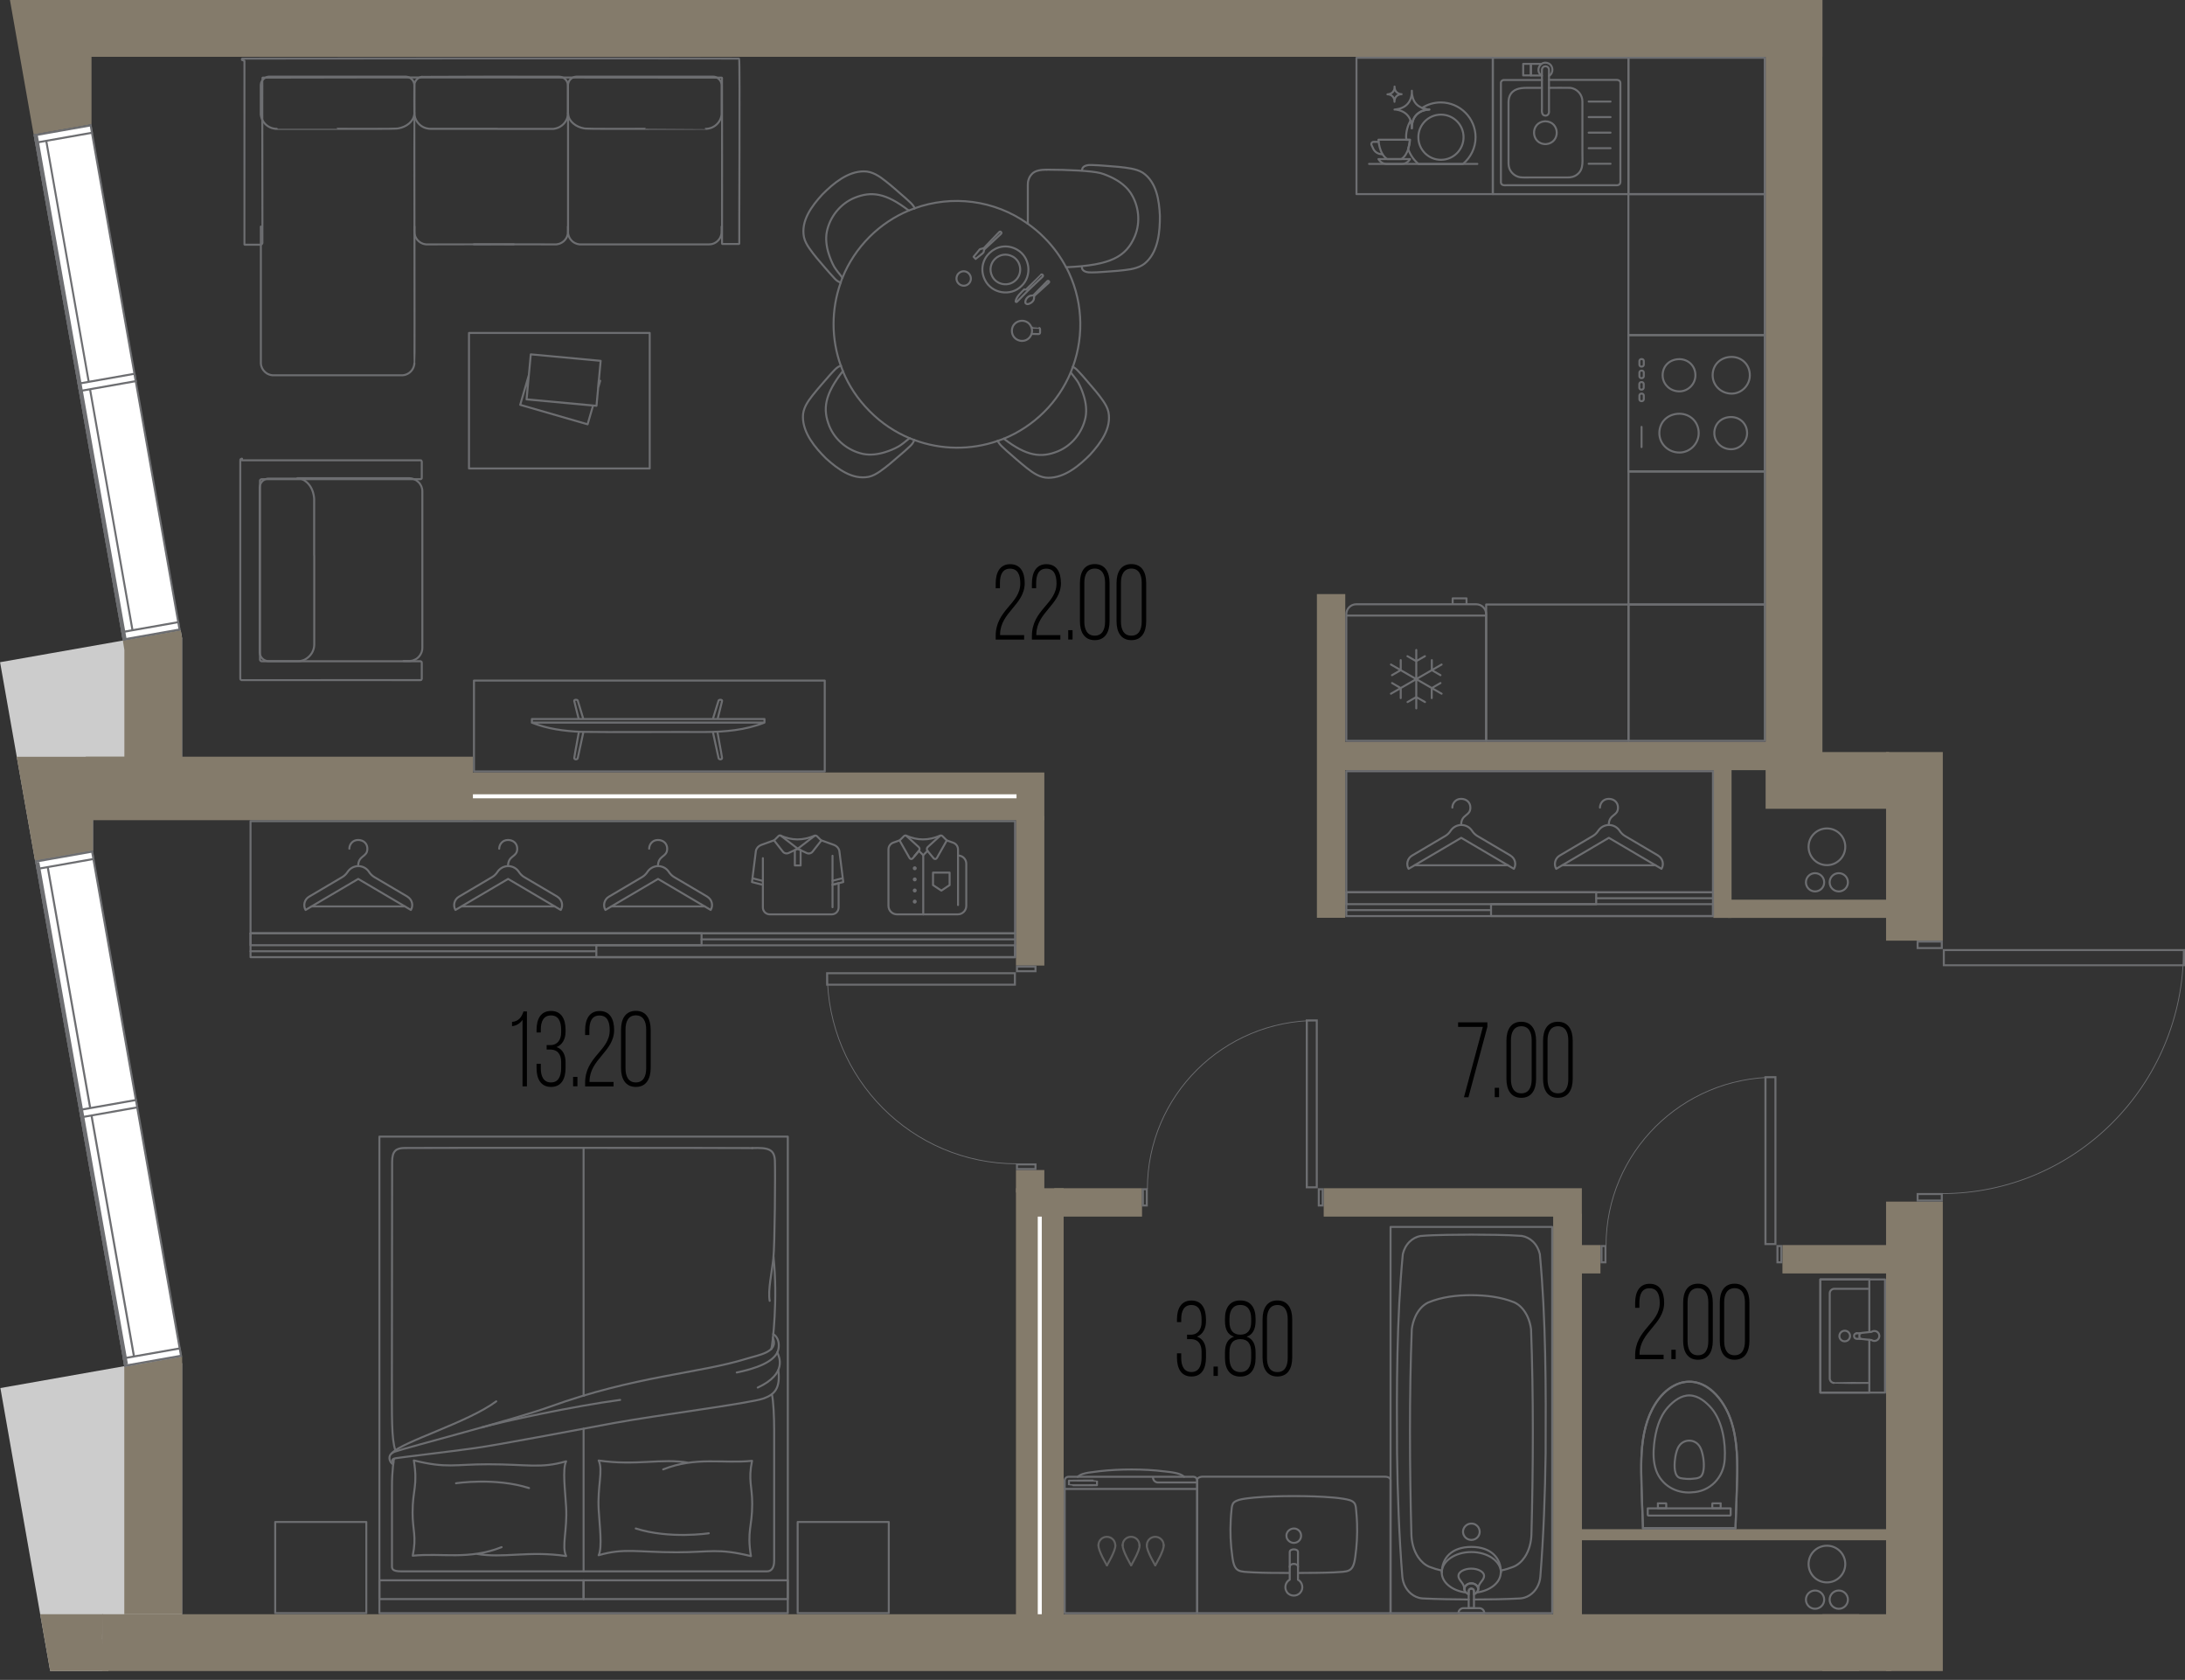 <?xml version="1.0" encoding="UTF-8"?><svg xmlns="http://www.w3.org/2000/svg" viewBox="0 0 272.64 209.59"><rect x="0" y="0" width="272.64" height="209.59" fill="#333333" stroke="none"/><defs><style>.cls-1{fill:#ccc;}.cls-1,.cls-2,.cls-3,.cls-4,.cls-5{stroke-width:0px;}.cls-2{fill:#6d6e71;}.cls-3{fill:#000;}.cls-6{stroke:#606060;}.cls-6,.cls-7{stroke-linecap:round;stroke-width:.25px;}.cls-6,.cls-7,.cls-8,.cls-9{fill:none;}.cls-6,.cls-7,.cls-9{stroke-linejoin:round;}.cls-4{fill:#847b6b;}.cls-7,.cls-10,.cls-9{stroke:#6d6e71;}.cls-8{stroke:#fff;}.cls-8,.cls-10{stroke-miterlimit:10;stroke-width:.5px;}.cls-10,.cls-5{fill:#fff;}.cls-9{stroke-width:.1px;}</style></defs><g id="_стены"><path class="cls-1" d="M22.73,79.67l-.18-1.02-7.38,1.3-8.86,1.56h0l-6.3,1.11,4.37,24.77,7.22-1.27v-8.22s11.12,0,11.12,0v-18.22h.01ZM20.27,80.11h0s2.08-.38,2.08-.38l-2.08.38Z"/><polygon class="cls-1" points="12.91 201.53 22.72 201.53 22.72 170.24 22.73 170.24 22.72 170.18 22.72 170.12 22.71 170.13 22.55 169.21 20.09 169.64 20.09 169.64 .05 173.18 6.26 208.48 13.53 208.48 12.64 203.79 12.82 204.73 12.91 201.53"/><rect class="cls-4" x="196.97" y="190.78" width="38.7" height="1.38" transform="translate(432.64 382.95) rotate(180)"/><path class="cls-4" d="M17.74,0H1.24l2.96,16.78,7.22-1.27V7.09h11.29L17.74,0Z"/><rect class="cls-4" x="227.39" y="201.4" width="8.62" height="7.09"/><rect class="cls-4" x="16.16" y="0" width="199.8" height="7.09"/><path class="cls-4" d="M22.73,79.67l-.18-1.02-7.22,1.27.19,1.18v13.32H2.08s2.29,12.97,2.29,12.97l7.22-1.27v-8.22s11.12,0,11.12,0v-18.22h.01ZM20.27,80.11h0s2.08-.38,2.08-.38l-2.08.38Z"/><polygon class="cls-4" points="12.87 201.4 22.72 201.4 22.73 169.25 15.51 170.53 15.51 201.4 5.01 201.4 6.26 208.48 13.46 208.48 12.6 203.65 12.78 204.6 12.87 201.4"/><rect class="cls-4" x="10.7" y="94.41" width="48.31" height="7.92"/><rect class="cls-4" x="58.62" y="96.38" width="71.69" height="5.95"/><rect class="cls-4" x="126.77" y="101.8" width="3.54" height="18.67"/><rect class="cls-4" x="220.31" y="0" width="7.09" height="95.87"/><rect class="cls-4" x="213.62" width="13.77" height="7.09"/><rect class="cls-4" x="12.77" y="201.4" width="219.22" height="7.09"/><rect class="cls-4" x="126.77" y="148.25" width="5.95" height="53.58"/><rect class="cls-4" x="126.77" y="145.98" width="3.54" height="2.8"/><rect class="cls-4" x="131.55" y="148.25" width="10.95" height="3.54"/><rect class="cls-4" x="165.17" y="148.25" width="32.21" height="3.54"/><rect class="cls-4" x="193.8" y="151.44" width="3.59" height="50.67"/><rect class="cls-4" x="197.01" y="155.34" width="2.69" height="3.54"/><rect class="cls-4" x="222.41" y="155.34" width="14.48" height="3.54"/><rect class="cls-4" x="235.34" y="93.83" width="7.08" height="23.53"/><rect class="cls-4" x="235.34" y="149.92" width="7.08" height="58.57"/><rect class="cls-4" x="220.31" y="93.83" width="15.41" height="7.08"/><rect class="cls-4" x="164.32" y="74.12" width="3.54" height="40.39"/><rect class="cls-4" x="166.94" y="92.55" width="53.94" height="3.54"/><rect class="cls-4" x="213.79" y="95.74" width="2.27" height="18.78"/><rect class="cls-4" x="215.59" y="112.25" width="19.92" height="2.27"/></g><g id="_акустические_перегородки"><line class="cls-8" x1="59.01" y1="99.35" x2="126.84" y2="99.35"/><line class="cls-8" x1="129.74" y1="151.79" x2="129.74" y2="201.4"/></g><g id="_окна"><rect class="cls-5" x="9.83" y="15.78" width="7.08" height="63.86" transform="translate(-8.08 3.04) rotate(-9.99)"/><path class="cls-2" d="M11.21,15.79l11.05,62.65-6.73,1.19L4.48,16.98l6.73-1.19M11.41,15.5l-7.22,1.27,11.13,63.14,7.22-1.27L11.41,15.5h0Z"/><rect class="cls-5" x="9.87" y="16.28" width="1.3" height="63.86" transform="translate(-8.22 2.56) rotate(-10.01)"/><path class="cls-2" d="M5.51,16.8l11.04,62.65-1.03.18L4.48,16.98l1.03-.18M5.71,16.51l-1.52.27,11.13,63.14,1.52-.27L5.71,16.51h0Z"/><rect class="cls-5" x="15.29" y="78.23" width="7.09" height=".93" transform="translate(-13.38 4.46) rotate(-10)"/><path class="cls-2" d="M22.14,77.77l.12.67-6.73,1.19-.12-.67,6.73-1.19M22.34,77.48l-7.22,1.27.2,1.17,7.22-1.27-.2-1.17h0Z"/><rect class="cls-5" x="4.36" y="16.26" width="7.09" height=".93" transform="translate(-2.78 1.63) rotate(-10)"/><path class="cls-2" d="M11.21,15.79l.12.67-6.73,1.19-.12-.67,6.73-1.19M11.41,15.5l-7.22,1.27.2,1.17,7.22-1.27-.2-1.17h0Z"/><rect class="cls-5" x="9.83" y="47.24" width="7.09" height=".93" transform="translate(-8.08 3.05) rotate(-10)"/><path class="cls-2" d="M16.67,46.78l.12.67-6.73,1.19-.12-.67,6.73-1.19M16.88,46.49l-7.22,1.27.2,1.17,7.22-1.27-.2-1.17h0Z"/><rect class="cls-5" x="10.01" y="106.39" width="7.08" height="63.86" transform="translate(-23.8 4.45) rotate(-9.99)"/><path class="cls-2" d="M11.39,106.4l11.05,62.65-6.73,1.19-11.04-62.65,6.73-1.19M11.6,106.11l-7.22,1.27,11.13,63.14,7.22-1.27-11.13-63.14h0Z"/><rect class="cls-5" x="10.05" y="106.89" width="1.3" height="63.86" transform="translate(-23.95 3.97) rotate(-10)"/><path class="cls-2" d="M5.69,107.41l11.04,62.65-1.03.18-11.04-62.65,1.03-.18M5.9,107.12l-1.52.27,11.13,63.14,1.52-.27-11.13-63.14h0Z"/><rect class="cls-5" x="15.47" y="168.84" width="7.09" height=".93" transform="translate(-29.1 5.87) rotate(-10)"/><path class="cls-2" d="M22.32,168.38l.12.67-6.73,1.19-.12-.67,6.73-1.19M22.52,168.09l-7.22,1.27.2,1.17,7.22-1.27-.2-1.17h0Z"/><rect class="cls-5" x="4.54" y="106.87" width="7.09" height=".93" transform="translate(-18.51 3.03) rotate(-10)"/><path class="cls-2" d="M11.39,106.4l.12.67-6.73,1.19-.12-.67,6.73-1.19M11.59,106.11l-7.22,1.27.2,1.17,7.22-1.27-.2-1.17h0Z"/><rect class="cls-5" x="10.01" y="137.85" width="7.09" height=".93" transform="translate(-23.81 4.45) rotate(-10)"/><path class="cls-2" d="M16.86,137.39l.12.67-6.73,1.19-.12-.67,6.73-1.19M17.06,137.1l-7.22,1.27.2,1.17,7.22-1.27-.2-1.17h0Z"/><line class="cls-10" x1="15.57" y1="79.88" x2="4.46" y2="16.87"/><line class="cls-10" x1="15.72" y1="170.24" x2="4.66" y2="107.59"/></g><g id="_двери"><path class="cls-2" d="M129.08,120.72v.33h-2.06v-.33h2.06M129.33,120.47h-2.56v.83h2.56v-.83h0Z"/><path class="cls-2" d="M129.08,145.4v.33h-2.06v-.33h2.06M129.33,145.15h-2.56v.83h2.56v-.83h0Z"/><path class="cls-9" d="M126.84,145.2c-13.04,0-23.61-10.64-23.61-23.76"/><path class="cls-2" d="M126.51,121.55v1.18h-23.18s0-1.18,0-1.18h23.18M126.76,121.3h-23.68v1.68h23.68v-1.68h0Z"/><path class="cls-2" d="M164.92,148.5v1.78h-.24v-1.78h.24M165.17,148.25h-.74v2.28h.74v-2.28h0Z"/><path class="cls-2" d="M142.97,148.5v1.78h-.24v-1.78h.24M143.22,148.25h-.74v2.28h.74v-2.28h0Z"/><path class="cls-9" d="M143.17,148.32c0-11.6,9.46-21,21.14-21"/><path class="cls-2" d="M164.18,127.44v20.57h-.99v-20.57s.99,0,.99,0M164.43,127.19h-1.5v21.07h1.5v-21.07h0Z"/><path class="cls-2" d="M222.15,155.59v1.78h-.24v-1.78h.24M222.4,155.34h-.74v2.28h.74v-2.28h0Z"/><path class="cls-2" d="M200.2,155.59v1.78h-.24v-1.78h.24M200.45,155.34h-.74v2.28h.74v-2.28h0Z"/><path class="cls-9" d="M200.4,155.4c0-11.6,9.46-21,21.14-21"/><path class="cls-2" d="M221.41,134.52v20.57h-.99v-20.57s.99,0,.99,0M221.66,134.27h-1.5v21.07h1.5v-21.07h0Z"/><path class="cls-2" d="M242.17,117.6v.56h-2.77v-.56h2.77M242.42,117.35h-3.27v1.06h3.27v-1.06h0Z"/><path class="cls-2" d="M242.17,149.1v.56h-2.77v-.56h2.77M242.42,148.85h-3.27v1.06h3.27v-1.06h0Z"/><path class="cls-9" d="M242.32,148.92c16.64,0,30.13-13.58,30.13-30.32"/><path class="cls-2" d="M272.39,118.66v1.65h-29.72v-1.65h29.72M272.64,118.41h-30.22v2.14h30.22s0-2.14,0-2.14h0Z"/></g><g id="_мебель"><g id="AG-DETAILS"><g id="POLYLINE"><path class="cls-7" d="M160.52,191.6c-.02.57.6,1.03,1.16.87.82-.22.91-1.35.13-1.69-.58-.27-1.31.19-1.29.82Z"/></g></g><g id="POLYLINE-2"><path class="cls-7" d="M160.88,196.25c-1.49,0-2.98,0-4.47-.07-1.81-.12-2.38.06-2.64-1.95-.22-1.53-.29-3.08-.2-4.63.02-.35.04-.7.08-1.05.04-.32.03-.66.2-.96.37-.6,1.92-.64,2.6-.74,1.66-.15,3.33-.19,4.99-.19,1.68,0,3.36.04,5.03.19.4.04.79.08,1.19.15.49.1,1.11.16,1.39.61.15.3.14.63.18.96.05.5.08,1.01.1,1.51.05,1.4-.03,2.81-.23,4.2-.26,2-.91,1.77-2.69,1.9-1.46.06-2.92.06-4.38.07"/></g><g id="POLYLINE-3"><path class="cls-7" d="M173.5,201.27h-24.12s0-3.07,0-3.45c0-1.55,0-3.1,0-4.65,0-1.62,0-3.25,0-4.87,0-.61,0-2.65,0-3.27,0-.14,0-.27,0-.41.01-.23.37-.4.75-.38,6.38,0,13.12,0,19.52,0,2.05,0-1.25,0,.8,0,.9,0,1.13,0,2.03,0,.26,0,.54-.02.76.08.25.11.29.3.27.47,0,.28,0,.56,0,.84,0,.77,0,2.96,0,3.73,0,3.36,0,11.9,0,11.9Z"/></g><path class="cls-7" d="M160.57,198.63c.38.57,1.27.6,1.69.06.42-.48.27-1.3-.3-1.59v-3.46c0-.45-1.03-.45-1.03,0v3.45c-.54.28-.72,1.05-.35,1.54Z"/><path class="cls-7" d="M161.96,195.5c0-.51-1.03-.51-1.03,0"/><g id="AG-FIXTURE"><g id="POLYLINE-4"><path class="cls-7" d="M147.74,184.25c-3.96,0-7.93,0-11.89,0-.57,0-1.14,0-1.71,0-.27,0-.54,0-.81,0-.28,0-.51.24-.48.52,0,2.5,0,7.46,0,7.46,0,0,0,6.15,0,9.04h16.53c0-.29,0-1.11,0-1.39,0-1.28,0-2.55,0-3.83,0-2.56,0-5.12,0-7.67,0-1.23,0-2.37,0-3.61,0-.43-.29-.56-.68-.52-.32,0-.64,0-.95,0Z"/></g><g id="POLYLINE-5"><line class="cls-7" x1="132.85" y1="185.77" x2="149.37" y2="185.77"/></g><g id="POLYLINE-6"><path class="cls-7" d="M147.74,184.25c-.27-.27-.68-.39-1.04-.47-.45-.1-.92-.15-1.38-.2-1.36-.17-2.73-.24-4.11-.24-1.33,0-2.67.06-3.99.21-.46.05-.93.11-1.39.18-.47.08-1,.19-1.36.53"/></g></g><path class="cls-7" d="M143.87,184.34c0,.34.28.62.62.62h4.84"/><path class="cls-7" d="M136.87,185.3s-3.49.03-3.49-.01c0,0,0-.55,0-.55,0,0,0-.01.01-.01.02.01,3.49-.03,3.49.01,0,0,0,.55,0,.55,0,0,0,.01-.01.01Z"/><path class="cls-6" d="M145.2,192.79c0-.58-.47-1.05-1.05-1.05-.58,0-1.05.47-1.05,1.05"/><path class="cls-6" d="M144.15,195.3s1.13-1.88,1.05-2.52"/><path class="cls-6" d="M144.15,195.3s-1.13-1.88-1.05-2.52"/><path class="cls-6" d="M142.18,192.79c0-.58-.47-1.05-1.05-1.05s-1.05.47-1.05,1.05"/><path class="cls-6" d="M141.14,195.3s1.13-1.88,1.05-2.52"/><path class="cls-6" d="M141.14,195.3s-1.13-1.88-1.05-2.52"/><path class="cls-6" d="M139.16,192.79c0-.58-.47-1.05-1.05-1.05s-1.05.47-1.05,1.05"/><path class="cls-6" d="M138.12,195.3s1.13-1.88,1.05-2.52"/><path class="cls-6" d="M138.12,195.3s-1.13-1.88-1.05-2.52"/><g id="POLYLINE-7"><line class="cls-7" x1="216.55" y1="190.67" x2="205.02" y2="190.67"/></g><g id="POLYLINE-8"><path class="cls-7" d="M211.01,184.51c.42-.04.9-.02,1.23-.31.51-.54.38-1.95.23-2.63-.1-.46-.22-.94-.54-1.3-.63-.76-1.86-.69-2.41.13-.27.38-.38.88-.47,1.34-.11.66-.25,2.11.36,2.55.17.12.38.16.59.18.33.04.67.07,1,.05Z"/></g><g id="POLYLINE-9"><path class="cls-7" d="M211.07,186.19c2.3-.05,4.02-1.86,4.14-4.13.13-2.07-.29-4.74-1.66-6.36-.69-.79-1.59-1.55-2.68-1.6-1.09-.04-2.03.69-2.73,1.46-1.13,1.25-1.55,2.95-1.74,4.59-.12,1.11-.12,2.27.26,3.33.68,1.84,2.48,2.86,4.4,2.72Z"/></g><g id="POLYLINE-10"><path class="cls-7" d="M216.55,190.67c.08-2.29.17-4.58.22-6.86.02-2.15-.07-4.35-.73-6.41-.83-2.73-3.29-5.81-6.46-4.82-2.05.71-3.35,2.71-4.02,4.68-.7,2.09-.8,4.32-.77,6.51.04,2.3.14,4.61.22,6.9,3.84.02,7.7,0,11.54,0Z"/></g><g id="POLYLINE-11"><path class="cls-7" d="M216.55,190.67c.07-2.17.17-4.34.21-6.51.05-2.69-.04-5.49-1.18-7.97-2.76-5.75-8.06-4.64-10,1.01-.68,2-.8,4.14-.79,6.24.02,2.41.14,4.82.22,7.23"/></g><g id="POLYLINE-12"><line class="cls-7" x1="205.02" y1="190.67" x2="216.55" y2="190.67"/></g><path class="cls-7" d="M205.68,189.09h10.2s.07-.04.07-.09v-.81s-10.35,0-10.35,0v.81s.03.09.07.09Z"/><g id="POLYLINE-13"><path class="cls-7" d="M206.86,187.56c.34,0,.69,0,1.03,0,.03.01.01,0,.02.03.01.14,0,.29,0,.43,0,.03.02.13,0,.16-.02.03-.15,0-.18,0h-.82s-.03,0-.04-.01c0-.2,0-.4,0-.6Z"/></g><g id="POLYLINE-14"><path class="cls-7" d="M214.71,187.56c-.34,0-.69,0-1.03,0-.03.01-.01,0-.02.03-.01.14,0,.29,0,.43,0,.03-.02.13,0,.16.02.03.15,0,.18,0h.82s.03,0,.04-.01c0-.2,0-.4,0-.6Z"/></g><g id="AG-DETAILS-2"><g id="POLYLINE-16"><path class="cls-7" d="M230.19,167.35c.22,0,.43-.11.55-.3.22-.34.09-.8-.29-.97-.16-.07-.36-.07-.53,0-.38.16-.52.63-.3.97.12.19.33.3.55.3Z"/></g></g><g id="AG-FIXTURE-2"><g id="POLYLINE-17"><path class="cls-7" d="M233.25,160.8s-4.35,0-4.37,0c-.03,0-.05,0-.08,0-.09.02-.17.05-.25.1-.1.07-.18.18-.22.31-.01.05-.02.09-.02.14,0,.06,0,10.59,0,10.64,0,.05.01.1.02.14.04.12.11.23.22.31.06.04.12.07.18.09.02,0,.04.01.06.01.03,0,.05,0,.08,0,.02.02,4.35-.01,4.37,0"/></g><g id="POLYLINE-18"><path class="cls-7" d="M231.7,166.34c-.2,0-.36.15-.36.35,0,.2.16.36.36.35h-.02s.51,0,.51,0"/></g><g id="POLYLINE-19"><line class="cls-7" x1="232.18" y1="166.34" x2="231.67" y2="166.34"/></g><g id="POLYLINE-20"><path class="cls-7" d="M233.53,167.19c.24.17.58.14.79-.07.24-.24.24-.63,0-.88-.21-.21-.55-.24-.79-.07-.17.02-.99.1-1.14.12-.06,0-.12.02-.18.03-.04,0-.08.02-.11.04-.02,0-.03.02-.05.03-.02.02-.02.05-.03.08-.01.07-.01.14-.01.21,0,.07,0,.14.01.21,0,.03.01.06.03.08.01.02.03.03.05.03.03.02.07.03.11.04.06.01.12.02.18.03.14.02.98.1,1.14.12Z"/></g><g id="POLYLINE-21"><polyline class="cls-7" points="233.25 166.16 233.25 159.62 227.14 159.62 227.14 173.75 233.25 173.75 233.25 167.16"/></g></g><g id="AG-OUTLINE"><g id="POLYLINE-22"><path class="cls-7" d="M232.56,173.75h2.65v-14.12c-1.75,0-6.23,0-8.07,0v14.12s5.42,0,5.42,0Z"/></g></g><path class="cls-7" d="M58.52,58.45v-16.91s22.55,0,22.55,0v16.91s-22.55,0-22.55,0ZM66.23,44.21l-.52,5.61,8.72.81.52-5.61-8.72-.81ZM74.62,48.44l.27-.93-.18-.05-.09.98ZM74,50.6l-8.3-.77.28-3.01-1.07,3.69,8.41,2.43.68-2.34Z"/><path class="cls-7" d="M90.04,28.27c0,.15.01.69-.01.84-.02.13-.05.26-.1.39-.2.5-.67.89-1.2.97-.08.01-.17.02-.25.02-.04,0-16,0-16.04,0-.05,0-.1,0-.14,0-.19-.02-.38-.07-.55-.16-.27-.13-.49-.34-.65-.6-.09-.15-.15-.31-.19-.47-.02-.07-.03-.15-.03-.22,0-.03,0-.07,0-.11,0-.02,0-14.83,0-14.84"/><path class="cls-7" d="M80.57,16.07c-.29-.02-7.61.06-7.7-.06,0,0-.03,0-.03,0-.47-.09-.92-.28-1.29-.59-.34-.28-.6-.67-.66-1.11,0-.06-.01-.12-.02-.18,0-.01,0-.03,0-.04,0-.04,0-3.43,0-3.47,0-.09.02-.19.05-.28.11-.37.42-.66.79-.75.07-.02.14-.03.21-.03.11,0,16.97,0,17.07,0,.13,0,.25.03.37.08.21.09.4.25.52.44.11.17.16.37.16.58,0,.04,0,3.43,0,3.47,0,.05,0,.11,0,.16-.02.18-.06.36-.13.53-.22.54-.68.97-1.23,1.15-.15.05-.31.08-.47.1-.05,0-.11,0-.16,0,0,.01-7.46,0-7.46,0h0Z"/><path class="cls-7" d="M32.55,28.27c0,.1,0,16.99,0,17.08,0,.11.03.22.06.33.1.37.35.69.67.9.21.13.46.22.71.24.05,0,.09,0,.14,0,.11,0,16.01,0,16.11,0,.14,0,.27-.04.4-.08.32-.11.6-.32.79-.6.13-.19.22-.42.26-.65.01-.06.02-.13.02-.2.05-.06-.03-31.15,0-31.21"/><path class="cls-7" d="M42.01,16.07c.29-.02,7.61.06,7.7-.06,0,0,.03,0,.03,0,.47-.09.92-.28,1.29-.59.34-.28.61-.68.66-1.13.03-.05,0-3.56.01-3.68,0-.09-.02-.19-.05-.28-.11-.37-.43-.66-.81-.74-.06-.01-.13-.02-.19-.03-.13,0-16.96,0-17.08,0-.12,0-.24.03-.35.08-.21.09-.4.25-.52.44-.11.17-.16.37-.16.58,0,.04,0,3.43,0,3.47,0,.05,0,.11,0,.16.02.18.06.36.13.53.22.54.68.97,1.23,1.15.15.05.31.08.47.1.05,0,.11,0,.16,0,0,.01,7.46,0,7.46,0h0Z"/><path class="cls-7" d="M62.07,16.07s-8.35,0-8.38,0c-.06,0-.12,0-.18-.01-.15-.02-.3-.05-.45-.1-.67-.22-1.19-.82-1.32-1.51-.06-.16-.03-3.61-.03-3.86,0-.14.04-.27.1-.39.13-.28.38-.49.66-.58.08-.03.17-.04.25-.05.03-.02,17,0,17.05,0,.24,0,.49.09.68.24.2.16.33.37.39.62.02.08.03.16.03.24v3.43s0,.08,0,.11c0,.04,0,.09-.01.14-.08.71-.58,1.33-1.24,1.59-.18.07-.37.12-.56.14-.05,0-.11,0-.16,0-.04,0-6.77,0-6.82,0Z"/><path class="cls-7" d="M70.87,28.27c0,.23.02.74-.03.96-.07.35-.26.66-.53.89-.14.12-.31.21-.48.28-.13.05-.27.07-.4.09-.03,0-.07,0-.11,0-.02,0-10.15-.02-10.18-.01"/><path class="cls-7" d="M51.71,28.27c0,.23-.02.74.03.96.07.35.26.66.53.89.14.12.31.21.48.28.13.05.27.07.4.09.03,0,.07,0,.11,0,.02,0,10.82-.02,10.84-.01"/><path class="cls-7" d="M30.19,7.47s0-.01,0-.01c0,0,0-.01,0-.01,0,0,0-.01,0-.01,0,0,0-.01,0-.01,0,0,0-.01,0-.01,0,0,0-.01,0-.01,0,0,0-.01,0-.01,0,0,0-.01,0-.01,0,0,0-.01,0-.01,0,0,0-.01,0-.01,0-.01,0-.01,0-.01,0-.01,0-.01,0-.01,0-.01.01-.01.01-.01,0,0,.01-.01.01-.01,0,0,.01-.01.01-.01.01,0,.01-.01.01-.01.01,0,.01,0,.01,0,.01,0,.01,0,.01,0,0,0,.01,0,.01,0,0,0,.01,0,.01,0,0,0,.01,0,.01,0,0,0,.01,0,.01,0,4-.02,57.85-.04,61.85,0,0,0,0,0,.01,0,0,0,0,0,.01,0,0,0,0,0,.01,0,0,0,0,0,.01,0,0,0,0,0,.01,0,0,0,0,0,.01.01,0,0,0,0,.01.01,0,0,0,0,.01.01,0,0,0,0,.01.01,0,0,0,0,0,.01,0,0,0,0,0,.01,0,0,0,0,0,.01.12.18-.01,22.76.02,22.96,0,0,0,0,0,.01,0,0,0,0,0,.01,0,0,0,0,0,.01,0,0,0,0,0,.01,0,0,0,0,0,.01,0,0,0,0,0,.01,0,0,0,0-.01.01,0,0,0,0-.01.01,0,0,0,0-.01.01,0,0,0,0-.01.01,0,0,0,0-.01,0,0,0,0,0-.01,0,0,0,0,0-.01,0,0,0,0,0-.01,0,0,0,0,0-.01,0,0,0,0,0-.01,0,0,0,0,0-.01,0,0,0,0,0-.01,0,0,0,0,0-.01,0,0,0,0,0-.01,0,0,0,0,0-.01,0,0,0,0,0-.01,0,0,0,0,0-.01,0h-1.82s0,0-.01,0c0,0,0,0-.01,0,0,0,0,0-.01,0,0,0,0,0-.01,0,0,0,0,0-.01,0,0,0,0,0-.01,0,0,0,0,0-.01,0,0,0,0,0-.01,0,0,0,0,0-.01,0,0,0,0,0-.01,0,0,0,0,0-.01,0,0,0,0,0-.01,0,0,0,0,0-.01,0,0,0,0,0-.01-.01,0,0,0,0-.01-.01,0,0,0,0-.01-.01,0,0,0,0-.01-.01,0,0,0,0,0-.01,0,0,0,0,0-.01,0,0,0,0,0-.01,0,0,0,0,0-.01,0,0,0,0,0-.01,0,0,0,0,0-.01,0,0,0,0,0-.01,0,0,0,0,0-.01,0,0,0,0,0-.01,0,0,0,0,0-.01,0,0,0,0,0-.01,0,0,0,0,0-.01,0,0,0,0,0-.01-.01-.07.02-20.42,0-20.48,0,0,0,0,0-.01,0,0,0,0,0-.01,0,0,0,0,0-.01,0,0,0,0,0-.01,0,0,0,0,0-.01,0,0,0,0,0-.01,0,0,0,0,0-.01,0,0,0,0-.01-.01,0,0,0,0-.01-.01,0,0,0,0-.01-.01,0,0,0,0-.01-.01,0,0,0,0-.01,0,0,0,0,0-.01,0,0,0,0,0-.01,0,0,0,0,0-.01,0,0,0,0,0-.01,0,0,0,0,0-.01,0-14.3-.01-42.88-.05-57.17,0,0,0-.01,0-.01,0,0,0-.01,0-.01,0-.01,0-.01,0-.01,0-.01,0-.01,0-.01,0-.01,0-.01.01-.01.01,0,0-.01.01-.01.01,0,0-.01.01-.01.01,0,.01-.01.01-.01.01,0,.01,0,.01,0,.01,0,.01,0,.01,0,.01,0,0,0,.01,0,.01,0,0,0,.01,0,.01,0,0,0,.01,0,.01,0,0,0,.01,0,.01,0,0,0,.01,0,.01,0,0,0,.01,0,.01-.05.07.02,20.42,0,20.49-.01.14-.13.24-.26.24h-1.82s-.01,0-.01,0c0,0-.01,0-.01,0,0,0-.01,0-.01,0,0,0-.01,0-.01,0,0,0-.01,0-.01,0,0,0-.01,0-.01,0,0,0-.01,0-.01,0,0,0-.01,0-.01,0,0,0-.01,0-.01,0,0,0-.01,0-.01,0,0,0-.01,0-.01,0-.01,0-.01,0-.01,0-.01,0-.01,0-.01,0-.01,0-.01-.01-.01-.01,0,0-.01-.01-.01-.01,0,0-.01-.01-.01-.01,0-.01-.01-.01-.01-.01,0-.01,0-.01,0-.01,0-.01,0-.01,0-.01,0,0,0-.01,0-.01,0,0,0-.01,0-.01,0,0,0-.01,0-.01,0,0,0-.01,0-.01,0,0,0-.01,0-.01,0,0,0-.01,0-.01,0,0,0-.01,0-.01,0,0,0-.01,0-.01,0,0,0-.01,0-.01-.01-.03,0-22.75,0-22.79Z"/><g id="POLYLINE-23"><path class="cls-7" d="M50.36,82.47h.67s.02,0,.02,0c0,0,.03,0,.04,0h.04c.07,0,.14-.01.21-.03.02,0,.04,0,.06-.01.02,0,.05-.01.08-.02.02,0,.04-.01.06-.02.02,0,.04-.01.06-.02.07-.03.14-.06.21-.09.04-.02.07-.04.11-.06.02,0,.04-.02.05-.03.02-.01.05-.03.07-.05.11-.08.21-.18.29-.28.05-.06.09-.12.13-.19,0,0,.02-.03.02-.04,0,0,.02-.03.02-.04.01-.02.03-.05.04-.07,0-.02.02-.04.03-.06,0-.02.02-.05.03-.08,0-.02.01-.04.02-.06,0,0,0-.03.01-.04.02-.06.03-.13.05-.19.01-.07.02-.15.02-.23,0,0,0-19.52,0-19.54,0-.09,0-.19-.02-.28,0-.04-.02-.09-.03-.13,0-.02-.01-.04-.02-.06,0,0,0-.03-.01-.04,0-.02-.01-.04-.02-.06,0-.02-.02-.05-.03-.08,0-.02-.02-.04-.03-.06-.01-.02-.03-.05-.04-.07,0,0-.02-.03-.02-.04,0,0-.02-.03-.02-.04-.04-.07-.09-.13-.13-.19-.02-.02-.04-.04-.06-.06-.09-.09-.18-.18-.29-.25-.02-.01-.05-.03-.07-.05,0,0-.03-.02-.04-.02-.02-.01-.05-.03-.07-.04-.07-.03-.14-.06-.21-.09-.02,0-.04-.01-.06-.02-.02,0-.04-.01-.06-.02-.02,0-.05-.01-.08-.02-.02,0-.04,0-.06-.01-.08-.01-.16-.02-.25-.03,0,0-.03,0-.04,0,0,0-13.91,0-13.93,0"/></g><g id="POLYLINE-24"><path class="cls-7" d="M39.2,69.3v-6.85s0-.06,0-.06c0-.03,0-.09,0-.12v-.06c-.05-.66-.27-1.32-.7-1.82-.12-.14-.26-.27-.42-.38-.04-.03-.09-.06-.14-.09-.01,0-.04-.02-.05-.03-.06-.03-.13-.06-.19-.09-.01,0-.04-.01-.05-.02-.01,0-.04-.01-.05-.02-.01,0-.04-.01-.05-.01-.01,0-.04,0-.05-.01-.01,0-.04,0-.05-.01-.02,0-.05-.01-.07-.01-.02,0-.05,0-.07-.01-.03,0-.06,0-.09,0-.03,0-.06,0-.09,0h-3.58s-.06,0-.09,0c-.1,0-.21.03-.31.07-.05.02-.11.04-.16.07-.06.03-.13.08-.18.12-.12.1-.2.2-.27.33-.03.05-.05.1-.07.16-.04.11-.06.23-.07.34,0,.11,0,20.48,0,20.6,0,.12.03.23.07.34.02.05.04.11.07.16.03.06.08.13.12.18.1.12.2.2.33.27.05.03.1.05.16.07.13.05.26.07.4.07h3.58s.06,0,.09,0c.1,0,.19-.02.29-.03.28-.05.55-.16.78-.33.25-.17.45-.39.61-.64.15-.24.25-.52.29-.8.01-.08.02-.16.02-.24,0-.02,0-.05,0-.07v-11.06s0,0,0,0Z"/></g><path class="cls-7" d="M30.2,57.23s-.03,0-.04,0c0,0-.01,0-.01,0,0,0-.01,0-.01,0,0,0-.01,0-.01,0-.02,0-.03.01-.04.02-.01,0-.03.01-.03.02-.01,0-.01.01-.01.01-.02.01-.02.02-.03.02-.01.01-.02.02-.02.03,0,.01-.01.01-.01.01,0,.01,0,.01,0,.01,0,0,0,.01,0,.01,0,0,0,.01,0,.01,0,0,0,.01,0,.01,0,0,0,.01,0,.01,0,.02,0,.04-.01.05,0,0,0,.01,0,.01,0,0,0,.01,0,.01,0,0,0,27.17,0,27.17,0,0,0,0,0,.01,0,0,0,0,0,.01,0,.01,0,.03.01.05,0,0,0,0,0,.01,0,0,0,0,0,.01,0,0,0,0,0,.01,0,0,0,0,0,.01,0,0,0,0,0,.01,0,0,0,0,.01.01,0,0,0,.01.02.03,0,0,.01.01.03.02,0,0,0,0,.01.01,0,0,.01,0,.03.02,0,0,.02,0,.04.02,0,0,0,0,.01,0,0,0,0,0,.01,0,0,0,0,0,.01,0,.04.01,22.21,0,22.26,0,0,0,0,0,.01,0,.02,0,.04,0,.06-.01,0,0,0,0,.01,0,0,0,0,0,.01,0,0,0,0,0,.01,0,0,0,0,0,.01,0,0,0,0,0,.01,0,0,0,0,0,.01-.01,0,0,0,0,.01-.01,0,0,0,0,.01-.01,0,0,.01-.01.02-.03,0,0,0-.01.02-.03,0-.01.02-.03.02-.05,0,0,0,0,0-.01,0,0,0,0,0-.01,0,0,0,0,0-.01,0,0,0,0,0-.01,0,0,0,0,0-.01,0,0,0,0,0-.02v-1.91s0,0,0-.01c0,0,0,0,0-.01,0-.02,0-.04-.01-.06,0,0,0,0,0-.01,0,0,0,0,0-.01,0,0,0,0,0-.01,0,0,0,0,0-.01,0,0,0,0,0-.01,0,0,0,0-.01-.01,0,0,0-.01-.02-.03,0,0-.01-.01-.03-.02,0,0,0,0-.01-.01-.01,0-.04-.02-.06-.03,0,0,0,0-.01,0,0,0,0,0-.01,0,0,0,0,0-.01,0,0,0,0,0-.01,0,0,0,0,0-.01,0-.06,0-19.73,0-19.79,0,0,0,0,0-.01,0,0,0,0,0-.01,0-.01,0-.03,0-.05-.01h-.01s0,0-.01-.01c0,0-.01,0-.03-.02,0,0,0,0-.01-.01,0,0,0,0-.01-.01,0,0,0,0-.01-.01,0,0,0,0-.01-.01,0,0,0,0-.01-.01,0,0,0,0-.01-.01,0-.01-.02-.04-.03-.06,0,0,0,0,0-.01,0,0,0,0,0-.01,0,0,0,0,0-.01,0,0,0,0,0-.01,0,0,0-.02,0-.04v-22.24s0-.03,0-.04c0,0,0-.01,0-.01,0,0,0-.01,0-.01,0,0,0-.01,0-.01,0,0,0-.01,0-.01,0-.03.02-.05.03-.06,0-.01.01-.01.01-.01,0-.01.01-.01.01-.01,0-.01.01-.01.01-.01.01,0,.01-.01.01-.01.01,0,.01-.01.01-.01.01,0,.01-.01.01-.01.02-.01.02-.01.03-.02,0,0,.01,0,.01,0h.01s.04-.02.05-.02c0,0,.01,0,.01,0,0,0,.01,0,.01,0,.06,0,19.73,0,19.79,0,0,0,.01,0,.01,0,0,0,.01,0,.01,0,0,0,.01,0,.01,0,0,0,.01,0,.01,0,0,0,.01,0,.01,0,.03,0,.05-.02.06-.03.01,0,.01-.01.01-.01.02-.01.02-.02.03-.02.01-.01.02-.02.02-.03,0-.01.01-.01.01-.01,0-.01,0-.01,0-.01,0,0,0-.01,0-.01,0,0,0-.01,0-.01,0,0,0-.01,0-.01,0,0,0-.01,0-.01,0-.03.01-.05.01-.06,0-.01,0-.02,0-.02v-1.91s0-.02,0-.02c0,0,0-.01,0-.01,0,0,0-.01,0-.01,0,0,0-.01,0-.01,0,0,0-.01,0-.01,0,0,0-.01,0-.01,0-.02-.02-.04-.02-.05-.01-.02-.02-.03-.02-.03-.01-.02-.02-.02-.02-.03-.01,0-.01-.01-.01-.01-.01,0-.01-.01-.01-.01-.01,0-.01-.01-.01-.01-.01,0-.01,0-.01,0,0,0-.01,0-.01,0,0,0-.01,0-.01,0,0,0-.01,0-.01,0,0,0-.01,0-.01,0-.03,0-.05-.01-.06-.01,0,0-.01,0-.01,0-.01,0-22.2,0-22.22,0Z"/><path class="cls-7" d="M133.6,46.47c.4.49.73.91.92,1.22.3.53.53,1.11.71,1.69.27.87.39,1.8.22,2.7-.39,1.87-1.69,3.5-3.46,4.23-2.08.84-3.88.63-6.74-1.58"/><path class="cls-7" d="M133.87,45.77c.25.11.48.32.65.51.4.41.77.85,1.14,1.28.69.8,1.39,1.59,1.99,2.46.29.43.55.88.66,1.38.4,2.06-.99,3.89-2.29,5.33-1.36,1.37-3.16,2.88-5.19,2.88-1.04.02-1.94-.61-2.72-1.23-.43-.34-.84-.69-1.26-1.05-.42-.36-.84-.73-1.26-1.1-.3-.3-.92-.76-1.09-1.24"/><path class="cls-7" d="M113.39,26.27c-2.87-2.22-4.68-2.43-6.76-1.59-1.77.73-3.08,2.36-3.46,4.23-.17.9-.05,1.83.22,2.7.18.58.41,1.16.71,1.69.21.34.57.81,1.02,1.35"/><path class="cls-7" d="M114.13,25.99c-.17-.48-.79-.93-1.09-1.23-.42-.37-.84-.73-1.26-1.1-.41-.36-.83-.71-1.26-1.05-.78-.62-1.68-1.24-2.72-1.23-2.03,0-3.83,1.51-5.19,2.88-1.31,1.43-2.7,3.27-2.29,5.33.11.5.37.96.66,1.38.6.87,1.3,1.66,1.99,2.46.38.43.74.87,1.14,1.28.19.22.49.47.8.54"/><path class="cls-7" d="M113.49,54.67c-.55.46-1.03.84-1.38,1.04-.53.3-1.11.53-1.69.71-.87.27-1.8.39-2.7.22-1.87-.39-3.5-1.69-4.23-3.46-.85-2.11-.62-3.93,1.68-6.88"/><path class="cls-7" d="M114.07,54.89c-.07.31-.32.61-.55.81-.41.4-.85.77-1.28,1.14-.8.69-1.59,1.39-2.46,1.99-.43.29-.88.55-1.38.66-2.06.4-3.89-.99-5.33-2.29-1.37-1.36-2.88-3.16-2.88-5.19-.02-1.04.61-1.94,1.23-2.72.34-.43.69-.84,1.05-1.26.36-.42.73-.84,1.1-1.26.33-.33.84-1.04,1.36-1.13"/><path class="cls-7" d="M130.62,21.17c-.66.01-1.47.06-1.91.59-.33.38-.48.86-.46,1.35,0,.8,0,1.6,0,2.4,0,.8,0,1.6,0,2.4"/><path class="cls-7" d="M130.62,21.17c2.62,0,5.52.14,6.67.42.29.07.58.19.86.3,1.12.46,2.21,1.13,2.91,2.15,1.05,1.6,1.28,3.66.54,5.44-1.07,2.52-2.95,3.63-8.57,3.86"/><path class="cls-7" d="M135,33.33c0,.59.75.68,1.21.66.83,0,1.65-.09,2.47-.14.54-.04,1.09-.08,1.63-.15.99-.11,2.07-.31,2.79-1.06,1.44-1.43,1.64-3.78,1.63-5.71-.09-1.94-.41-4.22-2.15-5.39-.43-.27-.94-.41-1.45-.51-1.04-.19-2.1-.26-3.15-.34-.57-.04-1.14-.09-1.71-.1-.48-.03-1.24.04-1.25.65"/><path class="cls-7" d="M128.23,27.9c.7.5,1.38,1.05,2,1.68l.1.1c1.11,1.11,2,2.35,2.7,3.67"/><path class="cls-7" d="M113.39,26.27c.24-.1.49-.19.74-.28"/><path class="cls-7" d="M133.87,45.77c1.47-4.04,1.2-8.58-.83-12.43"/><path class="cls-7" d="M113.49,54.67c-1.79-.75-3.47-1.85-4.93-3.32l-.09-.09c-1.46-1.47-2.56-3.15-3.3-4.95"/><path class="cls-7" d="M105.17,46.3c-.09-.22-.17-.44-.25-.67"/><path class="cls-7" d="M133.6,46.47c.1-.23.18-.47.26-.7"/><path class="cls-7" d="M104.92,45.64c-1.21-3.35-1.21-7.02-.02-10.38"/><path class="cls-7" d="M133.6,46.47c-.75,1.79-1.85,3.47-3.32,4.93-1.49,1.48-3.21,2.6-5.04,3.34"/><path class="cls-7" d="M114.07,54.89c-.2-.07-.39-.14-.58-.22"/><path class="cls-7" d="M105.11,34.65c-.08.2-.14.41-.22.61"/><path class="cls-7" d="M124.49,55.01c.25-.09.51-.17.76-.27"/><path class="cls-7" d="M128.23,27.9c-4.16-2.96-9.45-3.6-14.11-1.91"/><path class="cls-7" d="M113.39,26.27c-1.77.74-3.43,1.83-4.87,3.26-1.51,1.51-2.65,3.25-3.4,5.12"/><path class="cls-7" d="M114.07,54.89c3.35,1.25,7.04,1.29,10.42.12"/><g id="_2D_AG-DETAILS-DIAGRAM"><g id="POLYLINE-25"><path class="cls-7" d="M126.74,34.95c-.86.86-2.38.62-2.93-.47-.84-1.65.95-3.37,2.57-2.46,1.05.59,1.24,2.1.36,2.93h0Z"/></g></g><g id="POLYLINE-26"><path class="cls-7" d="M120.88,35.39c-.7.67-1.81-.07-1.47-.97.09-.24.29-.43.53-.52.91-.32,1.62.82.93,1.5Z"/></g><g id="POLYLINE-27"><path class="cls-7" d="M128.79,40.88s.82.01.82.02c.09,0,.18.09.17.18v.42c0,.09-.09.18-.18.18,0,0-.82-.02-.82-.02"/></g><g id="POLYLINE-28"><path class="cls-7" d="M126.26,41.26c0,1.35,1.81,1.77,2.4.55.15-.33.16-.71.01-1.04-.55-1.23-2.38-.86-2.41.49Z"/></g><g id="POLYLINE-29"><path class="cls-7" d="M129.02,37.19c0-.09.01-.2.08-.27.01,0,1.77-1.65,1.78-1.66.05-.05.05-.12,0-.17,0,0,0,0,0,0-.05-.06-.14-.07-.19-.02,0,0-1.7,1.73-1.7,1.73-.11.1-.27.06-.4.09-.35.1-.67.47-.65.84.02.18.22.25.38.2.34-.09.69-.37.71-.74Z"/></g><g id="POLYLINE-30"><path class="cls-7" d="M127.79,36.11s.02-.01.03,0c.1.04.21.03.28-.05,0,0,1.77-1.78,1.78-1.78.14-.14.37.09.22.23,0,0-1.84,1.75-1.84,1.75-.36.35-1.01,1.03-1.37,1.4-.07.07-.19,0-.16-.1.14-.6.66-1.02,1.07-1.45Z"/></g><g id="POLYLINE-31"><path class="cls-7" d="M121.74,32.3h0s0,0,0,0c.05-.04.83-.65.86-.68.09-.07.15-.17.16-.28,0-.1.04-.2.11-.27,0,0,2.03-1.89,2.04-1.9.07-.06.06-.18-.01-.23-.06-.06-.15-.06-.21,0,0,0-1.95,1.98-1.95,1.99-.16.15-.42.05-.55.25-.01.02-.68.81-.71.86,0,0,.26.27.26.27Z"/></g><g id="POLYLINE-32"><path class="cls-7" d="M127.46,35.68c-1.34,1.34-3.7.96-4.55-.73-1.3-2.56,1.48-5.22,3.99-3.81,1.63.92,1.92,3.26.56,4.54Z"/></g><rect class="cls-7" x="167.99" y="111.33" width="45.75" height="2.97"/><rect class="cls-7" x="167.99" y="96.22" width="45.75" height="15.11"/><path class="cls-7" d="M199.17,112.07h14.57s-14.57,0-14.57,0Z"/><path class="cls-7" d="M167.99,113.55h17.88s-17.88,0-17.88,0Z"/><rect class="cls-7" x="186.05" y="112.81" width="27.7" height="1.48"/><rect class="cls-7" x="167.99" y="111.33" width="31.18" height="1.48"/><path class="cls-7" d="M181.22,100.76c0-.5.38-1.09,1.09-1.09s1.16.47,1.16,1.09c0,1.1-1.15.78-1.15,2.18"/><path class="cls-7" d="M188.49,106.75l-4.15-2.45c-.27-.16-.49-.38-.66-.64-.28-.44-.78-.73-1.34-.73s-1.05.29-1.34.73c-.17.26-.39.48-.66.64l-4.15,2.45c-.57.34-.76,1.08-.43,1.65l6.57-3.87,6.57,3.87h0c.34-.57.15-1.31-.43-1.65Z"/><line class="cls-7" x1="188.17" y1="107.96" x2="176.52" y2="107.96"/><path class="cls-7" d="M199.64,100.76c0-.5.38-1.09,1.09-1.09s1.16.47,1.16,1.09c0,1.1-1.15.78-1.15,2.18"/><path class="cls-7" d="M206.91,106.75l-4.15-2.45c-.27-.16-.49-.38-.66-.64-.28-.44-.78-.73-1.34-.73s-1.05.29-1.34.73c-.17.26-.39.48-.66.64l-4.15,2.45c-.57.34-.76,1.08-.43,1.65l6.57-3.87,6.57,3.87h0c.34-.57.15-1.31-.43-1.65Z"/><line class="cls-7" x1="206.59" y1="107.96" x2="194.94" y2="107.96"/><path class="cls-7" d="M102.91,96.25h-43.77s0-11.34,0-11.34h43.77s0,11.34,0,11.34ZM66.37,90.15v-.44s29.02,0,29.02,0v.44s-29.02,0-29.02,0ZM87.95,91.33c2.51-.01,5.08-.24,7.43-1.17-9.23,0-19.71,0-29.02,0,1.95.78,4.07,1.06,6.16,1.15,3.36.06,12.06,0,15.43.02ZM88.95,91.31c.23,1.05.45,2.08.68,3.13.02.11.03.24.15.28.15.06.34,0,.31-.19-.07-.51-.18-1.03-.27-1.54-.1-.56-.2-1.12-.3-1.68M88.95,89.71c.23-.72.45-1.44.67-2.17.02-.08.03-.19.15-.22.16-.04.36,0,.33.14-.18.75-.38,1.5-.56,2.25M72.79,89.71c-.22-.73-.44-1.44-.66-2.17-.02-.08-.03-.19-.15-.22-.16-.04-.36,0-.33.14.18.75.38,1.5.56,2.25M72.8,91.31c-.23,1.05-.45,2.08-.68,3.13-.02.11-.03.24-.15.28-.15.06-.34,0-.31-.19.07-.51.18-1.03.27-1.54.1-.56.2-1.12.3-1.68"/><rect class="cls-7" x="31.26" y="116.45" width="95.4" height="2.97"/><rect class="cls-7" x="31.26" y="102.45" width="95.4" height="14"/><path class="cls-7" d="M87.53,117.2h39.12s-39.12,0-39.12,0Z"/><path class="cls-7" d="M31.26,118.68h42.98s-42.98,0-42.98,0Z"/><rect class="cls-7" x="74.41" y="117.94" width="52.25" height="1.48"/><rect class="cls-7" x="31.26" y="116.45" width="56.28" height="1.48"/><path class="cls-7" d="M81,105.89c0-.5.38-1.09,1.09-1.09s1.16.47,1.16,1.09c0,1.1-1.15.78-1.15,2.18"/><path class="cls-7" d="M88.27,111.88l-4.15-2.45c-.27-.16-.49-.38-.66-.64-.28-.44-.78-.73-1.34-.73s-1.05.29-1.34.73c-.17.26-.39.48-.66.64l-4.15,2.45c-.57.34-.76,1.08-.43,1.65l6.57-3.87,6.57,3.87h0c.34-.57.15-1.31-.43-1.65Z"/><line class="cls-7" x1="87.95" y1="113.09" x2="76.3" y2="113.09"/><path class="cls-7" d="M62.29,105.89c0-.5.38-1.09,1.09-1.09s1.16.47,1.16,1.09c0,1.1-1.15.78-1.15,2.18"/><path class="cls-7" d="M69.56,111.88l-4.15-2.45c-.27-.16-.49-.38-.66-.64-.28-.44-.78-.73-1.34-.73s-1.05.29-1.34.73c-.17.26-.39.48-.66.64l-4.15,2.45c-.57.34-.76,1.08-.43,1.65l6.57-3.87,6.57,3.87h0c.34-.57.15-1.31-.43-1.65Z"/><line class="cls-7" x1="69.24" y1="113.09" x2="57.59" y2="113.09"/><path class="cls-7" d="M43.59,105.89c0-.5.38-1.09,1.09-1.09s1.16.47,1.16,1.09c0,1.1-1.15.78-1.15,2.18"/><path class="cls-7" d="M50.86,111.88l-4.15-2.45c-.27-.16-.49-.38-.66-.64-.28-.44-.78-.73-1.34-.73s-1.05.29-1.34.73c-.17.26-.39.48-.66.64l-4.15,2.45c-.57.34-.76,1.08-.43,1.65l6.57-3.87,6.57,3.87h0c.34-.57.15-1.31-.43-1.65Z"/><line class="cls-7" x1="50.53" y1="113.09" x2="38.88" y2="113.09"/><path class="cls-7" d="M112.25,104.85l-.79.28c-.36.13-.6.47-.6.85v7.04c0,.58.47,1.06,1.06,1.06h7.59c.58,0,1.06-.47,1.06-1.06v-5.26c0-.57-.46-1.02-1.02-1.02h0"/><path class="cls-7" d="M119.54,112.92v-6.93c0-.38-.24-.72-.6-.85l-.79-.28"/><path class="cls-7" d="M117.29,104.29l-1.52,1.38c-.14.13-.16.35-.04.49l.79.95c.12.11.3.08.38-.06l1.24-2.19-.55-.55c-.08-.08-.21-.09-.3-.02Z"/><path class="cls-7" d="M112.8,104.31l-.55.55,1.24,2.19c.08.14.26.17.38.06l.79-.95c.12-.15.11-.36-.04-.49l-1.52-1.38c-.09-.07-.22-.06-.3.02Z"/><path class="cls-7" d="M113.04,104.25c1.46.63,2.75.65,4.3,0"/><polyline class="cls-7" points="115.2 114.09 115.2 106.7 114.65 106.15 114.08 106.84"/><polygon class="cls-7" points="118.49 110.43 117.46 111.12 116.42 110.43 116.42 108.87 118.49 108.87 118.49 110.43"/><circle class="cls-7" cx="114.14" cy="108.33" r=".12"/><circle class="cls-7" cx="114.14" cy="109.72" r=".12"/><circle class="cls-7" cx="114.14" cy="111.1" r=".12"/><circle class="cls-7" cx="114.14" cy="112.49" r=".12"/><line class="cls-7" x1="115.2" y1="106.7" x2="115.74" y2="106.15"/><path class="cls-7" d="M95.19,107.07v6.15c0,.47.38.86.86.86h7.73c.47,0,.86-.38.86-.86v-3.03s-.75.19-.75.19"/><path class="cls-7" d="M102.49,104.85l1.58.57c.33.12.58.39.66.73l.49,3.9-1.33.34"/><path class="cls-7" d="M96.56,104.85l-1.58.57c-.33.12-.58.39-.66.73l-.49,3.9,1.33.34"/><line class="cls-7" x1="103.88" y1="113.19" x2="103.88" y2="106.77"/><path class="cls-7" d="M101.63,104.29l-2.1,1.61,1.13.53c.25.12.55.05.73-.17l1.09-1.39-.55-.55c-.08-.08-.21-.09-.3-.02Z"/><path class="cls-7" d="M97.14,104.31l-.55.55,1.09,1.39c.17.22.47.29.73.17l1.13-.53-2.09-1.61c-.09-.07-.22-.06-.3.02Z"/><path class="cls-7" d="M97.38,104.25c1.46.63,2.75.65,4.3,0"/><polygon class="cls-7" points="99.9 107.98 99.18 107.98 99.18 106.06 99.53 105.89 99.9 106.06 99.9 107.98"/><line class="cls-7" x1="105.06" y1="109.59" x2="103.88" y2="109.89"/><line class="cls-7" x1="93.94" y1="109.59" x2="95.12" y2="109.89"/><path class="cls-7" d="M185.44,76.8h-17.45s17.45,0,17.45,0ZM167.99,76.63c0-.68.56-1.24,1.24-1.24h14.97c.69,0,1.24.56,1.24,1.24v15.8h-17.45v-15.8ZM181.26,75.35v-.7h1.73v.7M176.72,81.09v7.29M175.63,87.59l1.09-.62,1.09.62M177.8,81.87l-1.09.62-1.09-.62M179.88,82.91l-6.32,3.64M173.7,85.22l1.08.63v1.25M179.74,84.24l-1.08-.63v-1.25M179.88,86.55l-6.32-3.64M174.78,82.36v1.25s-1.09.63-1.09.63M178.65,87.1v-1.25s1.09-.63,1.09-.63"/><path class="cls-7" d="M203.19,58.82h17.01s0-17.01,0-17.01h-17.01s0,17.01,0,17.01ZM218,54.04c0,1.1-.91,2.01-2,2.01-1.18,0-2.09-.91-2.09-2.01,0-1.19.91-2.01,2.09-2.01,1.09,0,2,.82,2,2.01ZM211.55,46.82c0,1.1-.91,2.01-2,2.01-1.18,0-2.09-.91-2.09-2.01,0-1.19.91-2.01,2.09-2.01,1.09,0,2,.82,2,2.01ZM218.34,46.82c0,1.25-1.03,2.29-2.27,2.29-1.34,0-2.37-1.04-2.37-2.29,0-1.35,1.03-2.29,2.37-2.29,1.24,0,2.27.94,2.27,2.29ZM211.96,54.04c0,1.32-1.09,2.42-2.4,2.42-1.42,0-2.51-1.1-2.51-2.42,0-1.43,1.09-2.42,2.51-2.42,1.31,0,2.4.99,2.4,2.42Z"/><rect class="cls-7" x="204.37" y="44.99" width=".94" height=".55" rx=".24" ry=".24" transform="translate(250.1 -159.57) rotate(90)"/><rect class="cls-7" x="204.37" y="46.43" width=".94" height=".55" rx=".24" ry=".24" transform="translate(251.54 -158.13) rotate(90)"/><rect class="cls-7" x="204.37" y="47.87" width=".94" height=".55" rx=".24" ry=".24" transform="translate(252.97 -156.7) rotate(90)"/><rect class="cls-7" x="204.37" y="49.3" width=".94" height=".55" rx=".24" ry=".24" transform="translate(254.41 -155.26) rotate(90)"/><line class="cls-7" x1="204.83" y1="53.26" x2="204.83" y2="55.78"/><rect class="cls-7" x="186.27" y="7.21" width="16.92" height="17.01"/><g id="AG-DETAILS-3"><g id="POLYLINE-33"><path class="cls-7" d="M192.83,15.13c1.82.05,1.92,2.66.11,2.85-1.96.07-2.07-2.77-.11-2.85Z"/></g></g><g id="POLYLINE-34"><line class="cls-7" x1="198.23" y1="16.55" x2="200.96" y2="16.55"/></g><g id="POLYLINE-35"><line class="cls-7" x1="198.23" y1="12.67" x2="200.96" y2="12.67"/></g><g id="POLYLINE-36"><line class="cls-7" x1="198.23" y1="14.61" x2="200.96" y2="14.61"/></g><g id="POLYLINE-37"><line class="cls-7" x1="198.23" y1="18.49" x2="200.96" y2="18.49"/></g><g id="POLYLINE-38"><line class="cls-7" x1="198.23" y1="20.43" x2="200.96" y2="20.43"/></g><g id="POLYLINE-39"><path class="cls-7" d="M192.84,14.43c.33,0,.48-.31.44-.61,0-.58,0-4.87,0-5.05.04-.61-.8-.7-.88-.09,0,.81,0,3.97,0,4.85-.02.35-.05.89.44.9Z"/></g><g id="POLYLINE-40"><path class="cls-7" d="M192.4,9.46c-.95-.58-.2-2.01.82-1.55.62.28.66,1.23.06,1.55"/></g><g id="POLYLINE-41"><path class="cls-7" d="M193.28,10.96c.89,0,1.74-.02,2.64,0,.86.08,1.55.86,1.53,1.72,0,.43,0,.86,0,1.29v2.52c0,.84,0,1.69,0,2.53-.03.94.22,2.08-.64,2.74-.35.29-.82.4-1.27.38-.69,0-1.37,0-2.06,0h-2.56c-.43-.01-.85.03-1.27-.03-.6-.11-1.11-.54-1.32-1.11-.12-.35-.1-.73-.1-1.09v-2.13c0-1.57,0-3.13,0-4.7,0-.39-.01-.76.15-1.12.37-.84,1.25-1,2.1-1,.64,0,1.27,0,1.9,0"/></g><g id="POLYLINE-42"><path class="cls-7" d="M192.39,9.98c-1.13,0-2.25,0-3.39,0-.45,0-.89,0-1.34,0-.24,0-.42.22-.38.45,0,4.11,0,8.23,0,12.34.05.38.43.36.73.34.35,0,13.27,0,13.57,0,.48.04.65-.14.61-.63,0-.39,0-.79,0-1.18,0-1.38,0-2.77,0-4.15,0-1.49,0-2.98,0-4.47,0-.77,0-1.54,0-2.31,0-.24-.18-.4-.41-.4-.26,0-8.33,0-8.5,0"/></g><rect class="cls-7" x="190.06" y="7.97" width=".96" height="1.44"/><polyline class="cls-7" points="192.3 9.42 191.02 9.42 191.02 7.97 192.3 7.97"/><rect class="cls-7" x="169.27" y="7.21" width="17.01" height="17.01" transform="translate(355.54 31.43) rotate(-180)"/><circle class="cls-7" cx="179.8" cy="17.12" r="2.82"/><path class="cls-7" d="M174,12.7s0,0,0,0c0,0,0,0,0-.01,0-.01,0-.02,0-.03,0-.05,0-.09-.01-.14,0-.09-.03-.18-.07-.26-.06-.14-.15-.25-.27-.33-.12-.09-.27-.14-.43-.16-.02,0-.04,0-.06,0-.02,0-.03,0-.04,0,0,0,0,0,0,0,0,0,.14-.02.21-.03.11-.03.22-.07.31-.13.13-.08.22-.19.29-.34.05-.11.08-.22.08-.35,0-.02,0-.04,0-.06,0-.02,0-.04,0-.06,0,0,0,0,0,0,0,0,0,0,0,0,0,0,0,0,0,0,0,0,0,0,0,0,0,.01,0,.03,0,.04h0c0,.13.02.24.06.35.05.15.13.26.24.35.15.12.34.19.55.21,0,0,0,0,.01,0,0,0,.02,0,.02,0,0,0,0,0,0,0,0,0,0,0,0,0-.11,0-.2.02-.29.05-.1.03-.2.08-.28.14-.16.13-.26.3-.3.52,0,.05-.01.1-.02.15,0,.02,0,.05,0,.07,0,0,0,.01,0,.02,0,0,0,0,0,0Z"/><line class="cls-7" x1="184.34" y1="20.45" x2="170.83" y2="20.45"/><path class="cls-7" d="M175.49,17.43c0-.11-.04-.2-.04-.31,0-.76.21-1.46.55-2.08.06.17.12.34.14.52.01.11.02.23.03.34,0,.03,0,.06,0,.08,0,.02,0,.03,0,.03,0,0,0,0,0,0,0,0,0,0,0,0,0-.01,0-.03,0-.05,0-.06,0-.11.01-.17,0-.12.02-.25.04-.37.09-.55.34-.98.73-1.28.2-.15.42-.27.68-.35.21-.07.44-.11.7-.12,0,0,.01,0,.02,0,0,0,0,0,0-.01,0,0-.04,0-.06,0,0,0-.02,0-.03,0-.29-.02-.56-.09-.81-.2.67-.43,1.47-.68,2.32-.68,2.4,0,4.35,1.95,4.35,4.35,0,1.35-.63,2.54-1.59,3.34h-5.52c-.6-.5-1.05-1.16-1.31-1.9.19-.59.21-1.12.21-1.12h-.45Z"/><path class="cls-7" d="M174.51,13.59c.27-.06.53-.17.75-.31.31-.2.55-.48.7-.82.12-.26.18-.54.21-.86,0-.05,0-.1,0-.14,0-.04,0-.09,0-.14,0,0,0,0,0,0,0,0,0,0,0,0,0,0,0,0,0,0,0,0,0,0,0,0,0,.03,0,.07,0,.11h0c0,.32.06.59.14.85.12.36.32.65.59.87.16.13.35.23.54.31.25.1.51.18.81.2,0,0,.02,0,.03,0,.02,0,.06,0,.06,0,0,0,0,.01,0,.01,0,0,0,0-.02,0-.26.01-.49.05-.7.12-.26.08-.49.2-.68.35-.39.31-.64.74-.73,1.28-.02.12-.03.25-.04.37,0,.06,0,.11-.01.17,0,.02,0,.03,0,.05,0,0,0,0,0,0,0,0,0,0,0,0,0,0,0-.01,0-.03,0-.03,0-.06,0-.08,0-.11-.01-.23-.03-.34-.02-.18-.08-.35-.14-.52-.02-.04-.02-.08-.03-.13-.15-.34-.37-.62-.66-.82-.3-.21-.65-.34-1.04-.4-.05,0-.1-.01-.15-.02-.04,0-.07,0-.11,0,0,0,0,0,0,0,0,0,.34-.04.51-.08Z"/><path class="cls-7" d="M175.49,17.43h.45s-.02.53-.21,1.12c-.15.48-.41,1-.87,1.3h-1.77c-1.03-.66-1.09-2.42-1.09-2.42h3.49Z"/><path class="cls-7" d="M173.08,19.85h1.77s1.09,0,1.09,0l-.07.1c-.22.32-.59.51-.98.51h-1.84c-.39,0-.76-.19-.98-.51l-.07-.1h1.09Z"/><path class="cls-7" d="M172.02,17.7h-.63c-.2,0-.34.21-.25.4l.21.45c.17.36.5.61.89.67l.28.05"/><rect class="cls-7" x="185.44" y="75.42" width="17.76" height="17.01"/><rect class="cls-7" x="203.2" y="75.42" width="17.01" height="17.01"/><rect class="cls-7" x="203.4" y="58.61" width="16.6" height="17.01" transform="translate(278.82 -144.58) rotate(90)"/><rect class="cls-7" x="202.9" y="24.51" width="17.59" height="17.01" transform="translate(244.71 -178.68) rotate(90)"/><rect class="cls-7" x="203.19" y="7.21" width="17.01" height="17.01" transform="translate(227.41 -195.98) rotate(90)"/><rect class="cls-7" x="34.34" y="189.89" width="11.37" height="11.37" transform="translate(235.6 155.55) rotate(90)"/><rect class="cls-7" x="99.52" y="189.89" width="11.37" height="11.37" transform="translate(300.79 90.37) rotate(90)"/><rect class="cls-7" x="47.34" y="141.81" width="50.96" height="59.46"/><rect class="cls-7" x="47.34" y="197.17" width="25.48" height="2.34"/><rect class="cls-7" x="72.82" y="197.17" width="25.48" height="2.34"/><path class="cls-7" d="M59.42,193.86c3.35.6,6.52-.41,11.22.28-.58-1.22.16-3.21,0-6.11-.11-1.98-.48-4.74,0-5.71-3.16.93-4.8.37-9.73.37-4.26,0-5.11.54-9.27-.48.51,3.21-.16,3.6-.16,6.53,0,2.2.52,2.92.02,5.36,3.63-.37,6.99.56,11.09-1.07"/><path class="cls-7" d="M56.9,185.06s4.9-.75,9.11.6"/><path class="cls-7" d="M85.92,182.5c-3.35-.6-6.52.41-11.22-.28.58,1.22-.16,3.21,0,6.11.11,1.98.48,4.74,0,5.71,3.16-.93,4.8-.37,9.73-.37,4.26,0,5.11-.54,9.27.48-.51-3.21.16-3.6.16-6.53,0-2.2-.52-2.92-.02-5.36-3.63.37-6.99-.56-11.09,1.07"/><path class="cls-7" d="M88.44,191.3s-4.9.75-9.11-.6"/><path class="cls-7" d="M49.16,182.01s-.26,1.41-.25,3.55c0,2.14,0,9.48,0,9.81s0,.68,1.14.68,45.16,0,45.67,0,.88-.41.88-1.33,0-13.36,0-16.31c0-1.59-.1-3.77-.29-4.45"/><path class="cls-7" d="M49.09,182.45c-.28-.23-.15-.43.31-.52s6.61-.8,9.82-1.25c3.21-.45,12.02-2.15,17.36-3.13,5.34-.98,16.99-2.46,18.7-3.07,1.4-.5,2.11-1.3,1.84-3.53"/><path class="cls-7" d="M94.55,173.12c3.75-1.74,2.66-3.87,2.44-4.39"/><path class="cls-7" d="M91.93,171.24c2.08-.43,4.94-1.28,5.21-2.96.22-1.38-.66-1.84-.66-1.84"/><path class="cls-7" d="M49.06,182.7c-.45-.2-.86-1.22.22-1.59,1.67-.57,14.83-3.97,19.34-5.6,10.7-3.87,18.55-4.13,24.57-6,1.43-.45,4.03-.8,3.24-2.6"/><path class="cls-7" d="M96.25,168.31c.17-.72.82-6.2.27-11.49"/><path class="cls-7" d="M96.04,162.3c-.24-1.3.28-3.62.46-5.31.18-1.68.25-10.73.19-12.19s-.9-1.63-2.83-1.56"/><path class="cls-7" d="M93.86,143.24c-2.24-.03-42.43-.04-43.42-.01-.98.02-1.51.34-1.51,1.72,0,.91-.03,17.02-.03,26.78,0,5.04-.06,7.78.43,9.21"/><path class="cls-7" d="M48.91,181.3c1.28-1.43,9.49-3.83,13.01-6.46"/><path class="cls-7" d="M60.1,178.1c2.68-.77,11.5-2.67,17.28-3.44"/><line class="cls-7" x1="72.82" y1="178.26" x2="72.82" y2="196.05"/><line class="cls-7" x1="72.82" y1="143.23" x2="72.82" y2="174.15"/><rect class="cls-7" x="173.51" y="153.08" width="20.17" height="48.19"/><g id="AG-FIXTURE-3"><g id="POLYLINE-43"><path class="cls-7" d="M183.92,199.56c1.83,0,3.95-.03,5.74-.13.19-.01.38-.05.56-.1.9-.27,1.59-1.05,1.85-1.94.07-.22.11-.44.13-.67.4-5,.6-10.41.66-15.43.04-8.14.04-16.72-.72-24.82-.13-.58-.42-1.13-.85-1.55-.38-.37-.87-.63-1.4-.72-1.98-.15-4.32-.14-6.3-.16-2.01.03-4.36,0-6.35.17-.51.09-.98.35-1.35.71-.43.42-.72.97-.85,1.55-.77,8.1-.77,16.69-.72,24.82.06,5.01.26,10.43.66,15.43.02.22.07.45.13.67.27.9.98,1.69,1.9,1.95.17.05.34.08.51.09,1.79.09,3.91.12,5.74.13"/></g><g id="POLYLINE-44"><path class="cls-7" d="M183.59,190.09c-.75,0-1.27.78-.93,1.46.38.77,1.49.77,1.87,0,.33-.68-.18-1.47-.93-1.46Z"/></g><g id="POLYLINE-45"><path class="cls-7" d="M187.28,195.95c.56-.12.98-.25,1.51-.45.61-.23,1.11-.7,1.47-1.24.55-.83.8-1.83.83-2.82.22-8.15.26-17.46-.05-25.61-.07-.53-.21-1.05-.43-1.54-.34-.74-.87-1.42-1.61-1.78-1.7-.7-3.57-.91-5.4-.92-1.82,0-3.7.21-5.4.92-.74.36-1.28,1.04-1.61,1.78-.22.49-.36,1.01-.43,1.54-.32,8.15-.27,17.46-.05,25.61.03.99.28,1.99.83,2.82.35.52.83.98,1.41,1.22.54.21,1.01.35,1.57.48"/></g></g><path class="cls-7" d="M179.91,196.19c0-1.76,1.2-3.19,3.69-3.19s3.69,1.43,3.69,3.19"/><path class="cls-7" d="M184.45,198.26c0-.79.73-1.04.73-1.66,0-.47-.71-.89-1.6-.89-.88,0-1.6.42-1.6.89,0,.61.73.87.73,1.66"/><path class="cls-7" d="M187.28,196.19c0-1.41-1.65-2.55-3.69-2.55-2.04,0-3.69,1.14-3.69,2.55,0,1.25,1.31,2.29,3.02,2.5-.12-.12-.2-.27-.2-.44,0-.39.39-.71.86-.71s.86.32.86.71c0,.17-.08.32-.2.44,1.72-.22,3.02-1.25,3.02-2.5Z"/><path class="cls-7" d="M183.59,197.55c-.48,0-.86.32-.86.71,0,.17.08.32.2.44.09.09.2.17.33.22v-.38c0-.18.15-.33.33-.33s.33.15.33.33v.19s0,.19,0,.19c.13-.05.24-.12.33-.22.12-.12.2-.27.2-.44,0-.39-.39-.71-.86-.71Z"/><path class="cls-7" d="M183.59,198.19c-.18,0-.33.15-.33.33v2.12h.66v-2.12c0-.18-.15-.33-.33-.33Z"/><path class="cls-7" d="M181.98,201.27h0c0-.35.28-.63.63-.63h1.97c.35,0,.63.28.63.63h0c-1.06,0-2.32,0-3.23,0Z"/></g><g id="_площади"><path class="cls-3" d="M150.48,164.61v.23c0,.92-.4,1.65-1.12,1.93.76.25,1.12.97,1.12,1.89v.72c0,1.36-.53,2.36-1.81,2.36s-1.81-1-1.81-2.36v-.53h.53v.56c0,1.01.35,1.77,1.27,1.77s1.27-.75,1.27-1.81v-.72c0-.97-.43-1.53-1.25-1.57h-.56v-.56h.59c.76-.05,1.22-.67,1.22-1.56v-.33c0-1.07-.35-1.81-1.27-1.81s-1.27.75-1.27,1.76v.37h-.53v-.33c0-1.36.53-2.36,1.81-2.36s1.81,1,1.81,2.36Z"/><path class="cls-3" d="M151.96,170.5v1.17h-.54v-1.17h.54Z"/><path class="cls-3" d="M156.67,164.52v.29c0,.96-.32,1.72-1.12,1.96.82.27,1.12,1.03,1.12,2v.67c0,1.37-.62,2.31-1.91,2.31s-1.91-.93-1.91-2.31v-.67c0-.99.29-1.72,1.13-2-.82-.25-1.13-.97-1.13-1.96v-.29c0-1.39.64-2.27,1.91-2.27s1.91.88,1.91,2.27ZM153.41,164.53v.39c0,1.05.47,1.6,1.36,1.6s1.35-.55,1.35-1.6v-.39c0-1.09-.47-1.72-1.35-1.72s-1.36.63-1.36,1.72ZM153.41,168.72v.71c0,1.08.44,1.76,1.36,1.76s1.34-.68,1.35-1.76v-.71c0-1.09-.44-1.64-1.35-1.64s-1.36.55-1.36,1.64Z"/><path class="cls-3" d="M157.54,164.61c0-1.37.56-2.36,1.85-2.36s1.85.99,1.85,2.36v4.77c0,1.36-.56,2.36-1.85,2.36s-1.85-1-1.85-2.36v-4.77ZM158.09,169.42c0,1.03.37,1.77,1.3,1.77s1.29-.75,1.29-1.77v-4.84c0-1.01-.37-1.76-1.29-1.76s-1.3.75-1.3,1.76v4.84Z"/><path class="cls-3" d="M207.65,162.53c0,2.69-3.03,3.63-3.07,6.38v.11h3v.56h-3.55v-.45c0-3.29,3.07-4,3.07-6.56,0-1.08-.32-1.84-1.28-1.84s-1.26.8-1.26,1.8v.64h-.53v-.6c0-1.35.52-2.4,1.81-2.4s1.81,1.01,1.81,2.37Z"/><path class="cls-3" d="M209.09,168.4v1.17h-.54v-1.17h.54Z"/><path class="cls-3" d="M210.02,162.52c0-1.37.56-2.36,1.85-2.36s1.85.99,1.85,2.36v4.77c0,1.36-.56,2.36-1.85,2.36s-1.85-1-1.85-2.36v-4.77ZM210.57,167.32c0,1.03.37,1.77,1.3,1.77s1.29-.75,1.29-1.77v-4.84c0-1.01-.37-1.76-1.29-1.76s-1.3.75-1.3,1.76v4.84Z"/><path class="cls-3" d="M214.59,162.52c0-1.37.56-2.36,1.85-2.36s1.85.99,1.85,2.36v4.77c0,1.36-.56,2.36-1.85,2.36s-1.85-1-1.85-2.36v-4.77ZM215.14,167.32c0,1.03.37,1.77,1.3,1.77s1.29-.75,1.29-1.77v-4.84c0-1.01-.37-1.76-1.29-1.76s-1.3.75-1.3,1.76v4.84Z"/><path class="cls-3" d="M185.02,128.12h-3.08v-.57h3.65v.56l-2.36,8.79h-.56l2.36-8.78Z"/><path class="cls-3" d="M187.05,135.72v1.17h-.54v-1.17h.54Z"/><path class="cls-3" d="M187.97,129.84c0-1.37.56-2.36,1.85-2.36s1.85.99,1.85,2.36v4.77c0,1.36-.56,2.36-1.85,2.36s-1.85-1-1.85-2.36v-4.77ZM188.53,134.64c0,1.03.37,1.77,1.3,1.77s1.29-.75,1.29-1.77v-4.84c0-1.01-.37-1.76-1.29-1.76s-1.3.75-1.3,1.76v4.84Z"/><path class="cls-3" d="M192.54,129.84c0-1.37.56-2.36,1.85-2.36s1.85.99,1.85,2.36v4.77c0,1.36-.56,2.36-1.85,2.36s-1.85-1-1.85-2.36v-4.77ZM193.1,134.64c0,1.03.37,1.77,1.3,1.77s1.29-.75,1.29-1.77v-4.84c0-1.01-.37-1.76-1.29-1.76s-1.3.75-1.3,1.76v4.84Z"/><path class="cls-3" d="M127.86,72.75c0,2.69-3.03,3.63-3.07,6.38v.11h3v.56h-3.55v-.45c0-3.29,3.07-4,3.07-6.56,0-1.08-.32-1.84-1.28-1.84s-1.26.8-1.26,1.8v.64h-.53v-.6c0-1.35.52-2.4,1.81-2.4s1.81,1.01,1.81,2.37Z"/><path class="cls-3" d="M132.38,72.75c0,2.69-3.03,3.63-3.07,6.38v.11h3v.56h-3.55v-.45c0-3.29,3.07-4,3.07-6.56,0-1.08-.32-1.84-1.28-1.84s-1.26.8-1.26,1.8v.64h-.53v-.6c0-1.35.52-2.4,1.81-2.4s1.81,1.01,1.81,2.37Z"/><path class="cls-3" d="M133.83,78.62v1.17h-.54v-1.17h.54Z"/><path class="cls-3" d="M134.75,72.74c0-1.37.56-2.36,1.85-2.36s1.85.99,1.85,2.36v4.77c0,1.36-.56,2.36-1.85,2.36s-1.85-1-1.85-2.36v-4.77ZM135.3,77.54c0,1.03.37,1.77,1.3,1.77s1.29-.75,1.29-1.77v-4.84c0-1.01-.37-1.76-1.29-1.76s-1.3.75-1.3,1.76v4.84Z"/><path class="cls-3" d="M139.32,72.74c0-1.37.56-2.36,1.85-2.36s1.85.99,1.85,2.36v4.77c0,1.36-.56,2.36-1.85,2.36s-1.85-1-1.85-2.36v-4.77ZM139.87,77.54c0,1.03.37,1.77,1.3,1.77s1.29-.75,1.29-1.77v-4.84c0-1.01-.37-1.76-1.29-1.76s-1.3.75-1.3,1.76v4.84Z"/><path class="cls-3" d="M65.2,127.24c-.3.44-.74.73-1.31.79v-.53c.83-.07,1.21-.61,1.43-1.31h.43v9.35h-.55v-8.29Z"/><path class="cls-3" d="M70.57,128.48v.23c0,.92-.4,1.65-1.12,1.93.76.25,1.12.97,1.12,1.89v.72c0,1.36-.53,2.36-1.81,2.36s-1.81-1-1.81-2.36v-.53h.53v.56c0,1.01.35,1.77,1.27,1.77s1.27-.75,1.27-1.81v-.72c0-.97-.43-1.53-1.25-1.57h-.56v-.56h.59c.76-.05,1.22-.67,1.22-1.56v-.33c0-1.07-.35-1.81-1.27-1.81s-1.27.75-1.27,1.76v.37h-.53v-.33c0-1.36.53-2.36,1.81-2.36s1.81,1,1.81,2.36Z"/><path class="cls-3" d="M72.05,134.36v1.17h-.54v-1.17h.54Z"/><path class="cls-3" d="M76.63,128.5c0,2.69-3.03,3.63-3.07,6.38v.11h3v.56h-3.55v-.45c0-3.29,3.07-4,3.07-6.56,0-1.08-.32-1.84-1.28-1.84s-1.26.8-1.26,1.8v.64h-.53v-.6c0-1.35.52-2.4,1.81-2.4s1.81,1.01,1.81,2.37Z"/><path class="cls-3" d="M77.49,128.48c0-1.37.56-2.36,1.85-2.36s1.85.99,1.85,2.36v4.77c0,1.36-.56,2.36-1.85,2.36s-1.85-1-1.85-2.36v-4.77ZM78.05,133.28c0,1.03.37,1.77,1.29,1.77s1.29-.75,1.29-1.77v-4.84c0-1.01-.37-1.76-1.29-1.76s-1.29.75-1.29,1.76v4.84Z"/></g><g id="_водопровод"><circle class="cls-7" cx="227.96" cy="105.65" r="2.29"/><circle class="cls-7" cx="226.48" cy="110.08" r="1.14"/><circle class="cls-7" cx="229.44" cy="110.08" r="1.14"/><circle class="cls-7" cx="227.96" cy="195.14" r="2.29"/><circle class="cls-7" cx="226.48" cy="199.58" r="1.14"/><circle class="cls-7" cx="229.44" cy="199.58" r="1.14"/></g></svg>